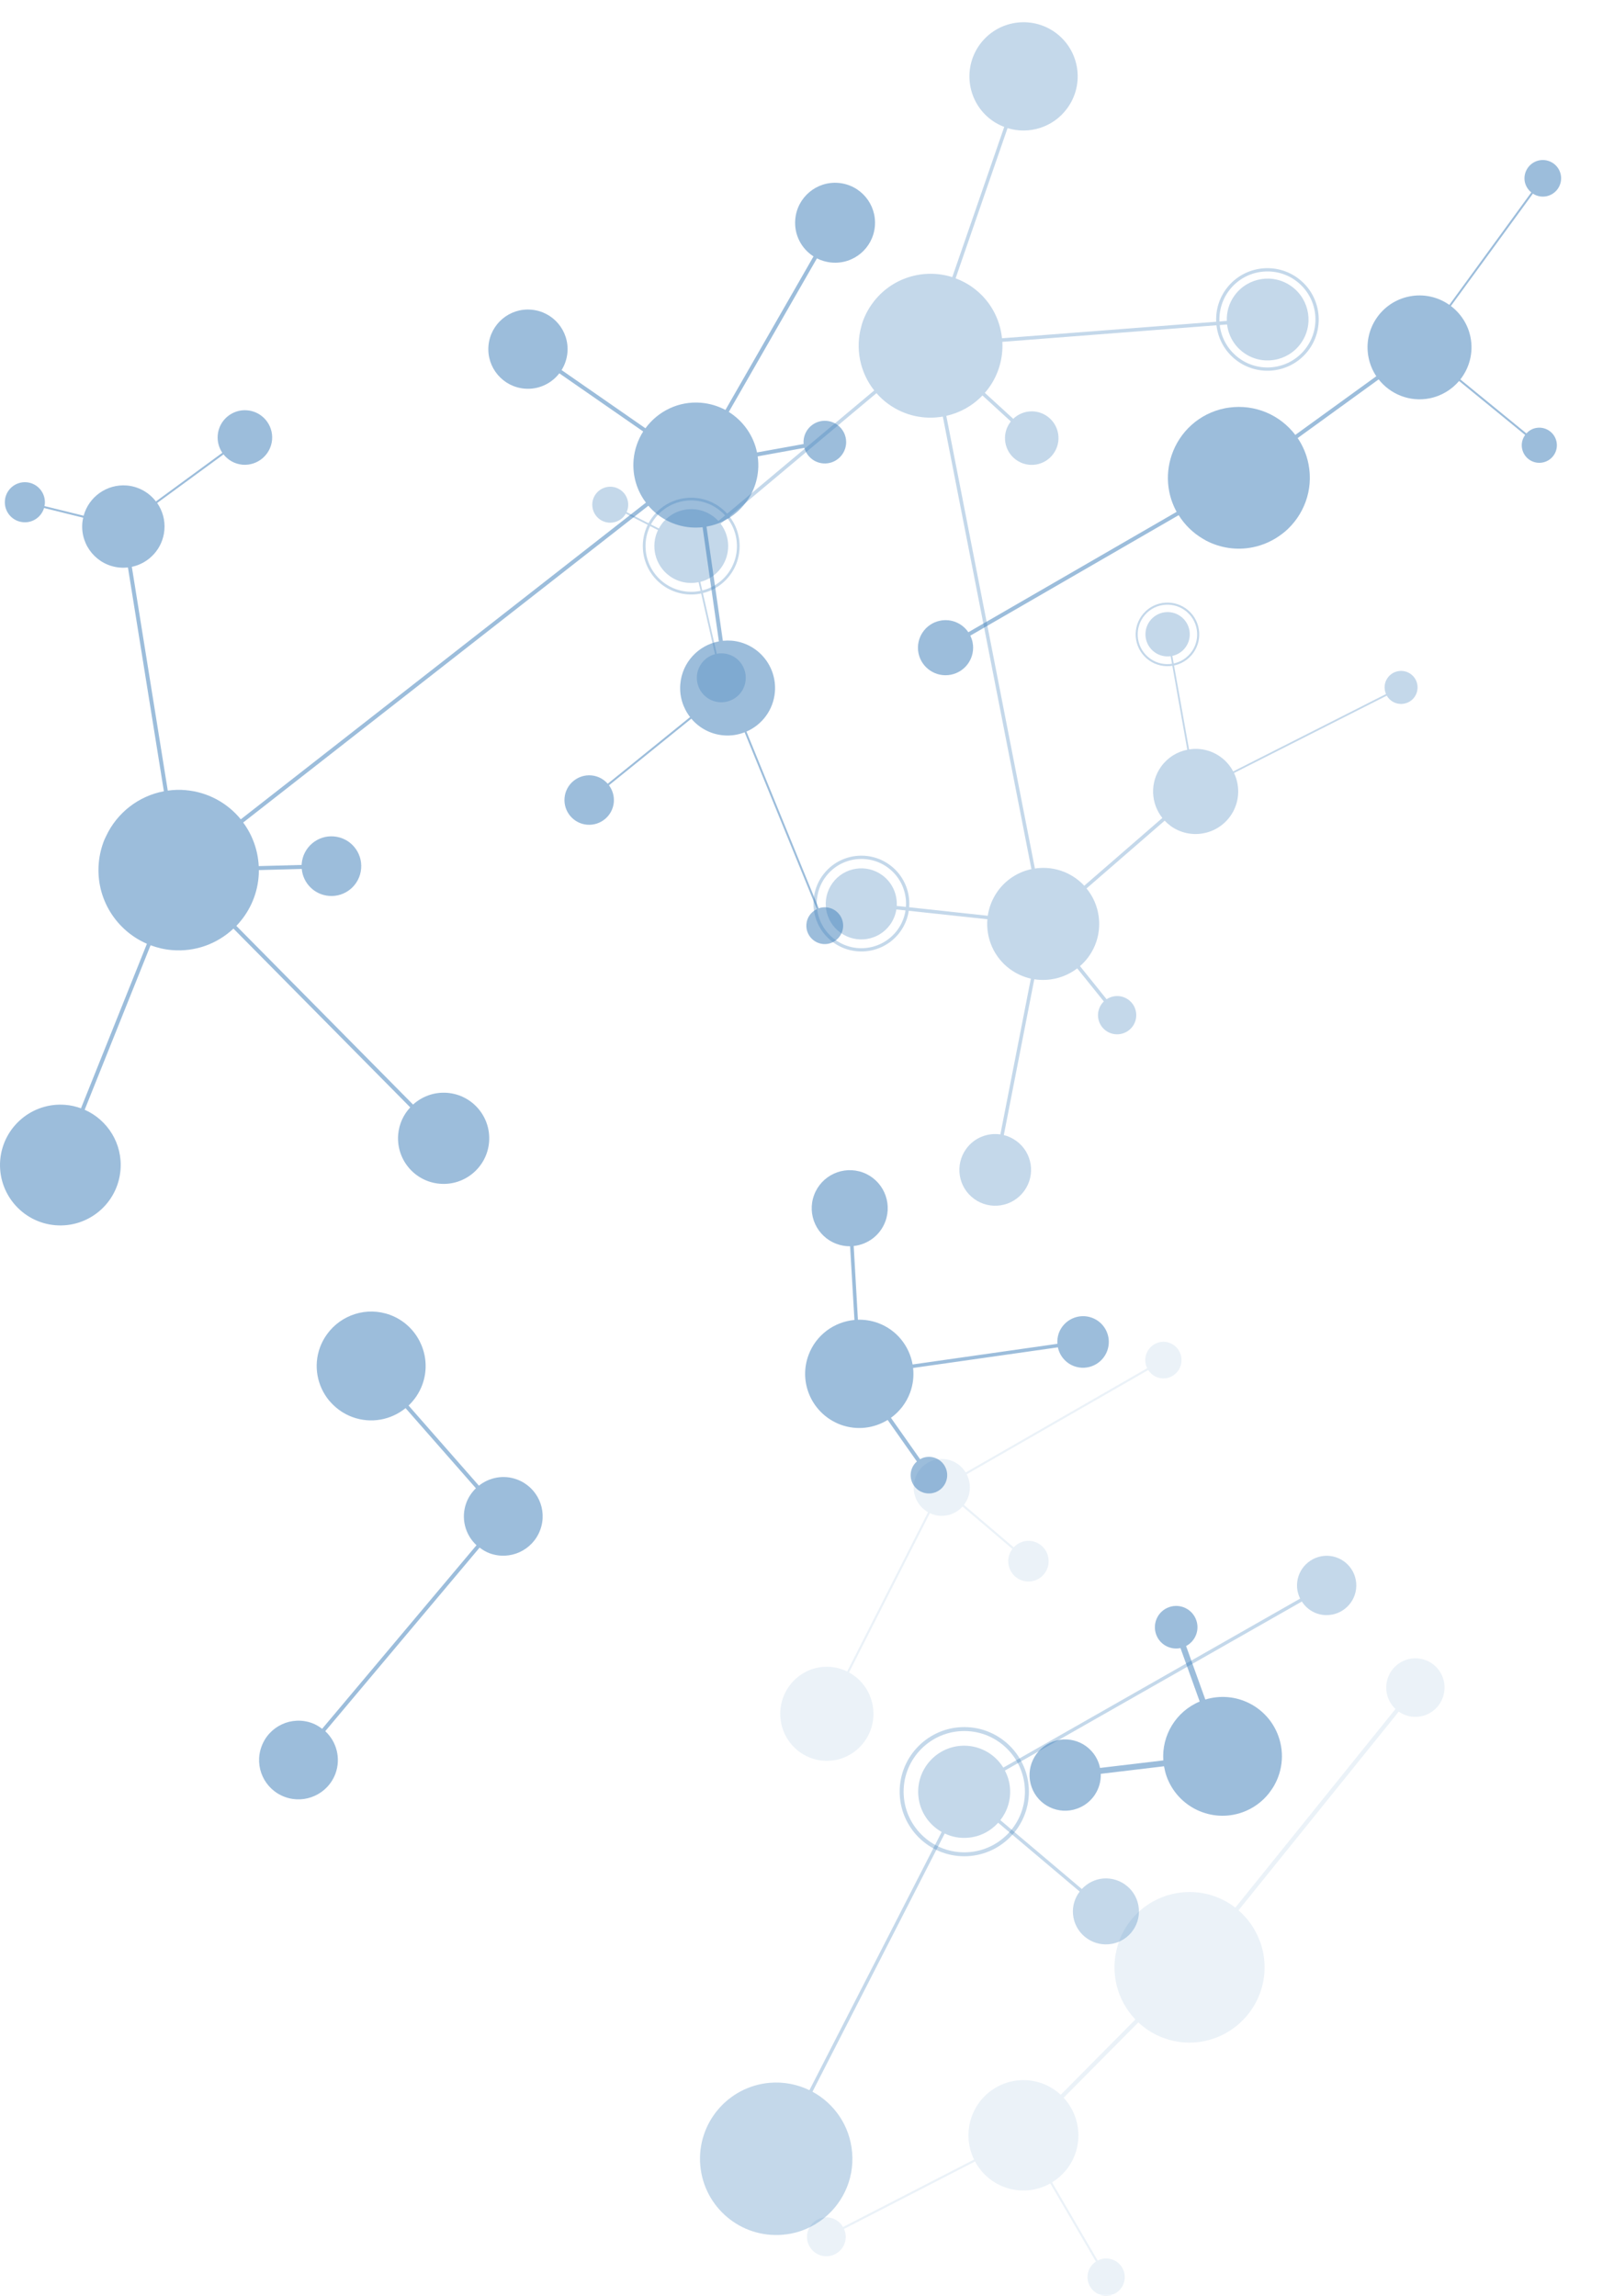 <?xml version="1.0" encoding="UTF-8"?> <svg xmlns="http://www.w3.org/2000/svg" width="362" height="515" viewBox="0 0 362 515" fill="none"><g opacity="0.5"><path d="M218.142 144.089C218.037 143.563 217.852 143.067 217.627 142.594L264.36 115.565C265.735 117.764 267.599 119.57 269.788 120.857L270.563 121.305C273.651 122.901 277.289 123.508 280.952 122.777C283.421 122.283 285.61 121.242 287.485 119.819L288.182 119.274C292.424 115.653 294.642 109.925 293.472 104.073C293.049 101.928 292.204 99.973 291.051 98.272L309.213 85.106C311.837 88.442 316.193 90.237 320.643 89.357C323.34 88.816 325.616 87.387 327.257 85.46L342.071 97.575C341.447 98.425 341.157 99.524 341.388 100.649C341.806 102.781 343.874 104.171 346.013 103.747C348.155 103.323 349.539 101.25 349.112 99.111C348.689 96.985 346.618 95.591 344.477 96.012C343.622 96.18 342.9 96.633 342.35 97.224L327.541 85.117C329.559 82.532 330.508 79.121 329.816 75.654C329.24 72.741 327.608 70.314 325.416 68.647L343.808 43.44C344.673 44.004 345.732 44.236 346.83 44.033C349.062 43.578 350.499 41.421 350.064 39.205C349.618 36.974 347.458 35.542 345.239 35.974C343.009 36.417 341.561 38.581 341.996 40.801C342.205 41.774 342.735 42.584 343.453 43.164L325.068 68.392C322.55 66.625 319.359 65.851 316.11 66.496C309.8 67.746 305.692 73.868 306.947 80.18C307.255 81.739 307.862 83.156 308.686 84.401L290.521 97.561C287.135 93.105 281.528 90.629 275.685 91.433L274.808 91.572C274.796 91.57 274.764 91.581 274.764 91.581C268.967 92.724 264.548 96.886 262.789 102.1L262.527 102.954C261.888 105.265 261.745 107.749 262.243 110.275C262.567 111.898 263.133 113.425 263.901 114.821L217.188 141.827C215.836 139.836 213.385 138.73 210.862 139.236C207.521 139.899 205.343 143.156 205.999 146.499C206.671 149.842 209.92 152.026 213.282 151.353C216.626 150.69 218.807 147.44 218.142 144.089Z" fill="#3A7BB8"></path><path d="M14.692 247.852C7.243 247.218 0.695 252.755 0.048 260.202C-0.576 267.656 4.936 274.204 12.391 274.85C19.84 275.484 26.395 269.947 27.022 262.493C27.535 256.573 24.143 251.221 18.992 248.947L33.772 212.048C35.28 212.598 36.869 212.997 38.546 213.127C43.827 213.585 48.773 211.688 52.361 208.312L92.013 248.414C90.508 250.016 89.513 252.125 89.309 254.487C88.834 260.124 93.004 265.073 98.636 265.544C104.255 266.022 109.217 261.84 109.692 256.219C110.169 250.588 106 245.636 100.371 245.158C97.427 244.908 94.671 245.945 92.643 247.781L53.011 207.698C55.78 204.819 57.639 201.004 58 196.715C58.052 196.199 58.055 195.698 58.055 195.182L67.681 194.925C67.96 198.09 70.482 200.696 73.768 200.972C77.447 201.29 80.687 198.554 80.996 194.87C81.32 191.185 78.584 187.942 74.902 187.634C71.223 187.315 67.986 190.054 67.668 193.742C67.652 193.836 67.655 193.934 67.652 194.031L58.032 194.288C57.847 190.662 56.592 187.289 54.545 184.514L145.424 113.45C147.731 116.15 151.059 117.982 154.878 118.307C155.788 118.376 156.694 118.372 157.582 118.272L161.238 143.882C156.655 144.74 153.002 148.558 152.587 153.445C152.346 156.223 153.204 158.829 154.777 160.856L136.305 175.816C135.408 174.78 134.098 174.068 132.619 173.941C129.571 173.688 126.883 175.943 126.62 179C126.36 182.058 128.629 184.745 131.667 185.002C134.729 185.255 137.413 182.997 137.673 179.949C137.787 178.529 137.364 177.213 136.584 176.157L155.053 161.217C156.808 163.29 159.353 164.713 162.291 164.96C163.948 165.106 165.557 164.837 167.009 164.271L183.22 203.938C181.936 204.552 180.987 205.787 180.867 207.305C180.672 209.569 182.355 211.571 184.627 211.769C186.895 211.964 188.891 210.271 189.095 207.993C189.281 205.722 187.6 203.734 185.329 203.535C184.731 203.483 184.149 203.568 183.626 203.756L167.422 164.112C170.896 162.605 173.451 159.287 173.798 155.248C174.292 149.374 169.957 144.23 164.098 143.72C163.435 143.674 162.781 143.681 162.125 143.746L158.459 118.132C161.023 117.693 163.366 116.559 165.267 114.896L165.917 114.291C168.209 112.023 169.739 108.979 170.035 105.515C170.132 104.44 170.08 103.397 169.944 102.373L180.405 100.469C180.935 102.334 182.547 103.777 184.594 103.949C187.217 104.176 189.531 102.227 189.765 99.588C189.983 96.947 188.042 94.643 185.407 94.409C182.768 94.191 180.464 96.141 180.236 98.786C180.201 99.059 180.22 99.319 180.243 99.605L169.788 101.493C169.015 97.71 166.691 94.429 163.461 92.408L183.226 57.959C184.23 58.469 185.345 58.797 186.538 58.898C191.471 59.33 195.806 55.672 196.226 50.729C196.645 45.787 192.989 41.453 188.059 41.034C183.125 40.608 178.784 44.276 178.368 49.209C178.069 52.65 179.746 55.785 182.462 57.517L162.707 91.962C161.062 91.092 159.236 90.526 157.26 90.351C152.2 89.925 147.562 92.252 144.764 96.076L125.957 83.017C126.675 81.861 127.14 80.525 127.27 79.076C127.686 74.186 124.063 69.884 119.165 69.471C114.284 69.042 109.978 72.678 109.559 77.575C109.143 82.468 112.769 86.77 117.664 87.183C120.78 87.449 123.669 86.055 125.447 83.745L144.26 96.794C143.081 98.649 142.311 100.81 142.106 103.14C141.807 106.721 142.863 110.093 144.875 112.751L54.009 183.796C51.038 180.154 46.661 177.681 41.614 177.249C40.262 177.122 38.929 177.177 37.63 177.356L29.57 127.155C33.444 126.34 36.508 123.068 36.872 118.899C37.064 116.663 36.44 114.545 35.251 112.836L50.135 101.934C51.139 103.218 52.654 104.089 54.395 104.248C57.766 104.521 60.726 102.025 61.025 98.653C61.305 95.29 58.812 92.33 55.448 92.044C52.088 91.754 49.111 94.253 48.832 97.629C48.712 99.072 49.111 100.453 49.862 101.574L34.971 112.491C33.45 110.506 31.14 109.145 28.458 108.911C23.938 108.537 19.908 111.474 18.761 115.689L9.97 113.525C9.989 113.369 10.038 113.206 10.055 113.053C10.262 110.564 8.423 108.391 5.963 108.186C3.487 107.978 1.309 109.811 1.101 112.28C0.887 114.756 2.713 116.939 5.196 117.147C7.351 117.339 9.281 115.958 9.882 113.96L18.66 116.134C18.572 116.52 18.504 116.923 18.465 117.333C18.026 122.428 21.799 126.892 26.879 127.324C27.493 127.379 28.098 127.363 28.696 127.301L36.755 177.502C31.058 178.571 26.245 182.344 23.808 187.539L23.428 188.342C22.748 189.999 22.31 191.786 22.147 193.658C21.474 201.586 26.044 208.724 32.953 211.711L18.163 248.622C17.068 248.226 15.917 247.95 14.692 247.852Z" fill="#3A7BB8"></path><path d="M187.425 319.115C187.783 319.297 188.15 319.453 188.524 319.592C192.167 320.928 196.024 320.418 199.092 318.533L205.647 327.852C204.412 328.918 203.912 330.679 204.487 332.304C205.251 334.438 207.6 335.556 209.735 334.783C211.861 334.013 212.969 331.657 212.202 329.529C211.438 327.394 209.092 326.286 206.954 327.053C206.749 327.137 206.544 327.235 206.365 327.339L199.83 318.052C201.728 316.678 203.252 314.754 204.126 312.399C204.796 310.569 204.997 308.688 204.796 306.872L237.271 302.248C237.668 304.116 238.981 305.754 240.914 306.469C243.898 307.573 247.232 306.03 248.331 303.041C249.445 300.035 247.915 296.714 244.918 295.606C241.922 294.505 238.604 296.042 237.483 299.034C237.203 299.83 237.102 300.662 237.158 301.455L204.688 306.085C203.954 301.968 201.14 298.336 196.941 296.786C195.459 296.243 193.925 296.013 192.423 296.048L191.474 279.513C194.601 279.178 197.415 277.134 198.579 273.989C200.204 269.573 197.964 264.667 193.548 263.023C189.118 261.401 184.221 263.666 182.589 268.085C180.955 272.494 183.21 277.411 187.63 279.035C188.628 279.409 189.674 279.584 190.665 279.571L191.637 296.104C187.116 296.523 183.012 299.447 181.338 303.989C179.239 309.653 181.647 315.853 186.726 318.748L187.425 319.115Z" fill="#3A7BB8"></path><path d="M115.941 331.878C112.945 330.773 109.753 331.417 107.41 333.275L91.635 315.297C92.958 314.049 94.031 312.48 94.71 310.654C95.825 307.639 95.665 304.474 94.518 301.735L94.148 300.932C92.812 298.268 90.501 296.084 87.489 294.967C82.224 293.033 76.501 294.95 73.368 299.275L72.874 300C72.448 300.679 72.088 301.429 71.785 302.203C70.229 306.423 71.152 310.94 73.82 314.186L74.401 314.823C75.65 316.135 77.2 317.204 79.016 317.877C83.225 319.433 87.726 318.517 90.963 315.882L106.741 333.86C105.818 334.754 105.074 335.826 104.593 337.116C103.315 340.557 104.329 344.284 106.871 346.636L72.253 387.817C71.577 387.31 70.843 386.852 70.004 386.544C65.422 384.851 60.343 387.193 58.663 391.775C56.956 396.34 59.306 401.415 63.879 403.099C68.454 404.788 73.534 402.445 75.237 397.877C76.504 394.439 75.49 390.703 72.952 388.35L107.573 347.166C108.236 347.676 108.98 348.137 109.815 348.44C114.388 350.126 119.467 347.79 121.157 343.218C122.867 338.649 120.523 333.571 115.941 331.878Z" fill="#3A7BB8"></path><path d="M241.603 405.717C244.957 404.518 247.008 401.295 246.894 397.916L261.073 396.223C261.213 396.99 261.395 397.747 261.658 398.498C264.154 405.428 271.785 409.028 278.71 406.53C281.122 405.662 283.12 404.158 284.609 402.28L285.385 401.194C287.553 397.832 288.196 393.533 286.734 389.471C284.323 382.748 277.088 379.187 270.338 381.251L266.026 369.251C268.096 368.156 269.117 365.69 268.294 363.415C267.41 360.939 264.667 359.64 262.185 360.533C259.698 361.42 258.418 364.176 259.309 366.655C260.124 368.926 262.467 370.177 264.768 369.709L269.078 381.699C263.728 383.941 260.534 389.315 260.917 394.907L246.722 396.594C246.65 396.226 246.55 395.853 246.423 395.492C244.928 391.339 240.359 389.172 236.199 390.67C232.045 392.168 229.897 396.753 231.383 400.905C232.871 405.064 237.45 407.215 241.603 405.717Z" fill="#3A7BB8"></path></g><path opacity="0.1" d="M261.275 309.197C259.715 309.336 258.319 308.566 257.535 307.333L216.812 330.726C217.191 331.458 217.442 332.249 217.508 333.128C217.65 334.794 217.137 336.363 216.191 337.587L227.362 347.119C228.108 346.315 229.117 345.773 230.276 345.663C232.774 345.457 234.963 347.312 235.176 349.824C235.389 352.348 233.545 354.548 231.056 354.762C228.558 354.981 226.365 353.113 226.152 350.606C226.056 349.437 226.411 348.335 227.07 347.472L215.89 337.949C214.852 339.097 213.422 339.884 211.766 340.018C210.616 340.119 209.527 339.909 208.564 339.434L190.425 375.172C193.419 376.809 195.554 379.879 195.863 383.564C196.192 387.418 194.412 390.959 191.501 393.054L190.713 393.567C189.412 394.329 187.944 394.838 186.351 394.96C180.593 395.465 175.531 391.153 175.038 385.348C174.551 379.539 178.821 374.432 184.571 373.936C186.518 373.771 188.374 374.163 190.008 374.958L208.143 339.223C206.392 338.226 205.12 336.388 204.945 334.205C204.644 330.697 207.217 327.609 210.691 327.306C213.147 327.1 215.382 328.337 216.595 330.318L257.297 306.93C257.084 306.484 256.93 305.987 256.884 305.457C256.696 303.198 258.356 301.221 260.595 301.015C262.826 300.822 264.798 302.5 264.986 304.763C265.174 307.022 263.506 309.008 261.275 309.197Z" fill="#3A7BB8"></path><path opacity="0.1" d="M315.196 384.739C314.665 384.546 314.175 384.269 313.724 383.958L277.785 428.536C279.859 430.34 281.444 432.587 282.431 435.104L282.765 435.989C283.927 439.482 283.969 443.404 282.602 447.124C281.682 449.636 280.231 451.758 278.433 453.49L277.743 454.128C273.265 457.982 266.914 459.366 260.984 457.173C258.81 456.384 256.903 455.168 255.314 453.679L238.56 470.576C241.616 473.881 242.775 478.746 241.123 483.271C240.115 486.006 238.25 488.162 235.963 489.567L246.199 507.106C247.19 506.581 248.386 506.464 249.527 506.888C251.698 507.68 252.806 510.083 252.011 512.256C251.217 514.424 248.821 515.544 246.651 514.739C244.493 513.946 243.377 511.547 244.175 509.37C244.493 508.502 245.083 507.819 245.794 507.336L235.566 489.806C232.53 491.504 228.813 491.932 225.292 490.636C222.344 489.546 220.066 487.44 218.686 484.874L189.303 500.005C189.751 501.003 189.826 502.161 189.425 503.273C188.588 505.546 186.1 506.695 183.851 505.877C181.593 505.034 180.443 502.539 181.267 500.282C182.095 498.017 184.591 496.856 186.845 497.678C187.827 498.055 188.593 498.739 189.073 499.586L218.473 484.45C217.042 481.523 216.762 478.046 217.967 474.745C220.312 468.328 227.391 465.032 233.785 467.385C235.365 467.968 236.745 468.836 237.912 469.914L254.65 453.016C250.548 448.734 248.884 442.439 250.682 436.45L250.966 435.553C250.966 435.532 250.978 435.506 250.978 435.506C253.132 429.61 258.208 425.659 263.949 424.673L264.881 424.543C267.411 424.254 270.029 424.51 272.588 425.453C274.235 426.062 275.736 426.9 277.07 427.936L312.988 383.367C311.131 381.627 310.375 378.871 311.315 376.305C312.553 372.903 316.325 371.159 319.712 372.4C323.103 373.65 324.85 377.42 323.592 380.838C322.35 384.24 318.591 385.988 315.196 384.739Z" fill="#3A7BB8"></path><g opacity="0.3"><path d="M222.425 26.961C217.002 23.012 215.815 15.419 219.752 9.987C223.703 4.567 231.283 3.37 236.715 7.308C242.138 11.257 243.333 18.852 239.38 24.275C236.25 28.591 230.805 30.224 225.983 28.741L214.329 62.435C215.674 62.949 216.985 63.611 218.197 64.506C222.045 67.297 224.287 71.488 224.735 75.883L275.16 71.989C275.082 70.018 275.643 68.007 276.893 66.283C279.884 62.182 285.614 61.275 289.708 64.264C293.798 67.236 294.71 72.984 291.726 77.076C288.746 81.177 283.008 82.082 278.912 79.1C276.771 77.541 275.51 75.22 275.215 72.786L224.815 76.683C225.001 80.261 224.021 83.934 221.749 87.054C221.477 87.433 221.188 87.778 220.887 88.126L227.261 93.952C229.308 91.973 232.55 91.688 234.937 93.428C237.618 95.376 238.208 99.13 236.253 101.809C234.304 104.497 230.547 105.089 227.874 103.134C225.191 101.189 224.607 97.431 226.562 94.748C226.602 94.675 226.662 94.61 226.718 94.541L220.349 88.714C218.094 91.067 215.26 92.613 212.245 93.291L232.115 194.83C235.259 194.354 238.592 195.067 241.374 197.088C242.031 197.573 242.645 198.11 243.184 198.699L260.7 183.49C258.095 180.216 257.866 175.482 260.454 171.927C261.923 169.901 264.035 168.638 266.295 168.188L262.559 147.204C261.336 147.377 260.037 147.091 258.957 146.309C256.741 144.69 256.245 141.584 257.86 139.357C259.476 137.135 262.59 136.646 264.8 138.256C267.023 139.882 267.514 142.988 265.906 145.207C265.151 146.236 264.095 146.881 262.941 147.137L266.689 168.112C269.093 167.734 271.657 168.264 273.79 169.821C275 170.696 275.934 171.82 276.586 173.059L310.866 155.692C310.358 154.526 310.444 153.134 311.249 152.032C312.449 150.376 314.768 150.01 316.418 151.21C318.074 152.41 318.436 154.729 317.232 156.395C316.029 158.042 313.72 158.404 312.064 157.204C311.633 156.891 311.282 156.489 311.038 156.052L276.773 173.404C278.244 176.468 278.023 180.218 275.891 183.155C272.777 187.425 266.815 188.366 262.543 185.274C262.065 184.912 261.628 184.524 261.221 184.096L243.697 199.302C245.175 201.103 246.094 203.249 246.411 205.496L246.498 206.283C246.719 209.165 245.97 212.129 244.132 214.651C243.568 215.437 242.921 216.114 242.227 216.726L248.198 224.158C249.654 223.203 251.593 223.172 253.082 224.261C254.997 225.643 255.418 228.327 254.031 230.252C252.627 232.17 249.958 232.595 248.031 231.206C246.115 229.804 245.697 227.127 247.093 225.201C247.229 224.996 247.398 224.833 247.581 224.654L241.608 217.234C238.859 219.342 235.357 220.202 231.98 219.676L225.145 254.63C226.129 254.873 227.074 255.308 227.943 255.939C231.537 258.542 232.329 263.568 229.712 267.162C227.097 270.759 222.074 271.553 218.487 268.942C214.89 266.331 214.105 261.298 216.713 257.709C218.534 255.206 221.511 254.064 224.368 254.482L231.206 219.535C229.578 219.164 228.009 218.466 226.566 217.426C222.89 214.744 221.108 210.444 221.46 206.213L201.041 204.015C200.847 205.224 200.384 206.402 199.619 207.459C197.029 211.016 192.048 211.804 188.485 209.209C184.923 206.634 184.138 201.643 186.732 198.075C189.325 194.515 194.308 193.729 197.866 196.32C200.136 197.973 201.277 200.611 201.128 203.223L221.545 205.429C221.832 203.475 222.583 201.563 223.812 199.858C225.71 197.256 228.41 195.589 231.334 194.969L211.463 93.452C207.309 94.179 202.891 93.284 199.214 90.609C198.224 89.897 197.354 89.078 196.58 88.196L161.633 117.492C163.782 120.319 163.939 124.335 161.736 127.376C160.55 129.005 158.887 130.075 157.074 130.534L160.761 146.662C162.193 146.384 163.738 146.682 165.012 147.598C167.456 149.397 167.993 152.824 166.22 155.281C164.432 157.729 161.006 158.275 158.556 156.489C156.108 154.711 155.56 151.27 157.35 148.819C158.116 147.767 159.201 147.067 160.366 146.75L156.685 130.604C154.487 131.053 152.118 130.622 150.169 129.205C146.883 126.803 145.88 122.448 147.578 118.914L140.35 115.22C140.273 115.341 140.213 115.476 140.13 115.587C138.811 117.397 136.286 117.791 134.5 116.487C132.701 115.177 132.302 112.652 133.606 110.854C134.916 109.05 137.435 108.641 139.237 109.959C140.813 111.094 141.305 113.166 140.546 114.874L147.773 118.559C147.942 118.245 148.13 117.93 148.347 117.631C151.042 113.921 156.221 113.108 159.915 115.797C160.365 116.121 160.765 116.487 161.132 116.88L196.077 87.587C192.847 83.514 191.798 78.13 193.194 73.182L193.407 72.416C193.921 70.892 194.674 69.422 195.667 68.061C199.866 62.289 207.153 60.131 213.585 62.169L225.238 28.465C224.26 28.101 223.316 27.611 222.425 26.961Z" fill="#3A7BB8"></path><path d="M186.159 210.821C181.677 206.938 181.192 200.135 185.077 195.652C188.957 191.174 195.757 190.687 200.239 194.57C204.72 198.453 205.211 205.255 201.331 209.734C197.446 214.217 190.641 214.704 186.159 210.821ZM199.759 195.124C195.585 191.508 189.242 191.964 185.631 196.132C182.013 200.308 182.468 206.648 186.642 210.264C190.818 213.883 197.158 213.424 200.774 209.251C204.387 205.081 203.935 198.743 199.759 195.124Z" fill="#3A7BB8"></path><path d="M147.923 130.716C143.396 126.794 142.9 119.922 146.822 115.395C150.741 110.872 157.616 110.38 162.144 114.302C166.666 118.22 167.161 125.097 163.242 129.621C159.32 134.148 152.447 134.636 147.923 130.716ZM161.749 114.757C157.474 111.053 150.986 111.52 147.282 115.794C143.581 120.067 144.051 126.551 148.324 130.253C152.594 133.953 159.088 133.496 162.787 129.227C166.49 124.952 166.02 118.457 161.749 114.757Z" fill="#3A7BB8"></path><path d="M276.735 80.358C271.94 76.204 271.413 68.919 275.568 64.122C279.722 59.328 287.009 58.81 291.804 62.964C296.602 67.121 297.124 74.405 292.971 79.199C288.815 83.996 281.533 84.514 276.735 80.358ZM291.327 63.515C286.834 59.623 280.014 60.116 276.125 64.605C272.234 69.097 272.722 75.912 277.215 79.804C281.705 83.694 288.52 83.206 292.411 78.715C296.3 74.226 295.816 67.405 291.327 63.515Z" fill="#3A7BB8"></path><path d="M257.173 147.707C254.199 145.13 253.875 140.608 256.451 137.635C259.026 134.663 263.542 134.34 266.519 136.92C269.489 139.492 269.815 144.006 267.238 146.98C264.662 149.954 260.145 150.282 257.173 147.707ZM266.213 137.273C263.429 134.861 259.204 135.16 256.797 137.939C254.385 140.723 254.688 144.95 257.473 147.362C260.252 149.77 264.476 149.465 266.888 146.681C269.295 143.903 268.992 139.681 266.213 137.273Z" fill="#3A7BB8"></path></g><path opacity="0.3" d="M298.107 362.287C295.557 362.512 293.272 361.264 291.99 359.266L225.386 397.185C226.006 398.372 226.415 399.654 226.525 401.079C226.757 403.779 225.918 406.323 224.369 408.307L242.64 423.758C243.861 422.456 245.512 421.576 247.407 421.399C251.493 421.065 255.073 424.072 255.421 428.143C255.769 432.234 252.754 435.8 248.683 436.148C244.598 436.502 241.01 433.475 240.662 429.411C240.506 427.515 241.085 425.729 242.163 424.331L223.878 408.893C222.18 410.755 219.841 412.03 217.133 412.248C215.251 412.412 213.471 412.071 211.896 411.3L182.229 469.232C187.125 471.885 190.617 476.862 191.122 482.836C191.661 489.082 188.749 494.823 183.988 498.219L182.699 499.051C180.571 500.285 178.171 501.11 175.566 501.308C166.147 502.126 157.868 495.137 157.063 485.727C156.265 476.31 163.249 468.032 172.653 467.228C175.838 466.962 178.873 467.596 181.547 468.885L211.207 410.959C208.343 409.343 206.262 406.363 205.976 402.825C205.485 397.138 209.693 392.133 215.374 391.642C219.391 391.308 223.046 393.312 225.031 396.524L291.601 358.612C291.253 357.889 291.001 357.084 290.926 356.225C290.619 352.564 293.333 349.359 296.996 349.025C300.644 348.711 303.87 351.432 304.177 355.1C304.484 358.762 301.756 361.98 298.107 362.287Z" fill="#3A7BB8"></path><path opacity="0.3" d="M216.276 387.428C224.269 387.428 230.768 393.926 230.768 401.911C230.768 409.916 224.269 416.408 216.276 416.408C208.289 416.408 201.783 409.916 201.783 401.911C201.783 393.926 208.289 387.428 216.276 387.428ZM216.276 415.528C223.784 415.528 229.881 409.425 229.881 401.911C229.881 394.417 223.784 388.315 216.276 388.315C208.767 388.315 202.67 394.424 202.67 401.911C202.67 409.419 208.767 415.528 216.276 415.528Z" fill="#3A7BB8"></path></svg> 